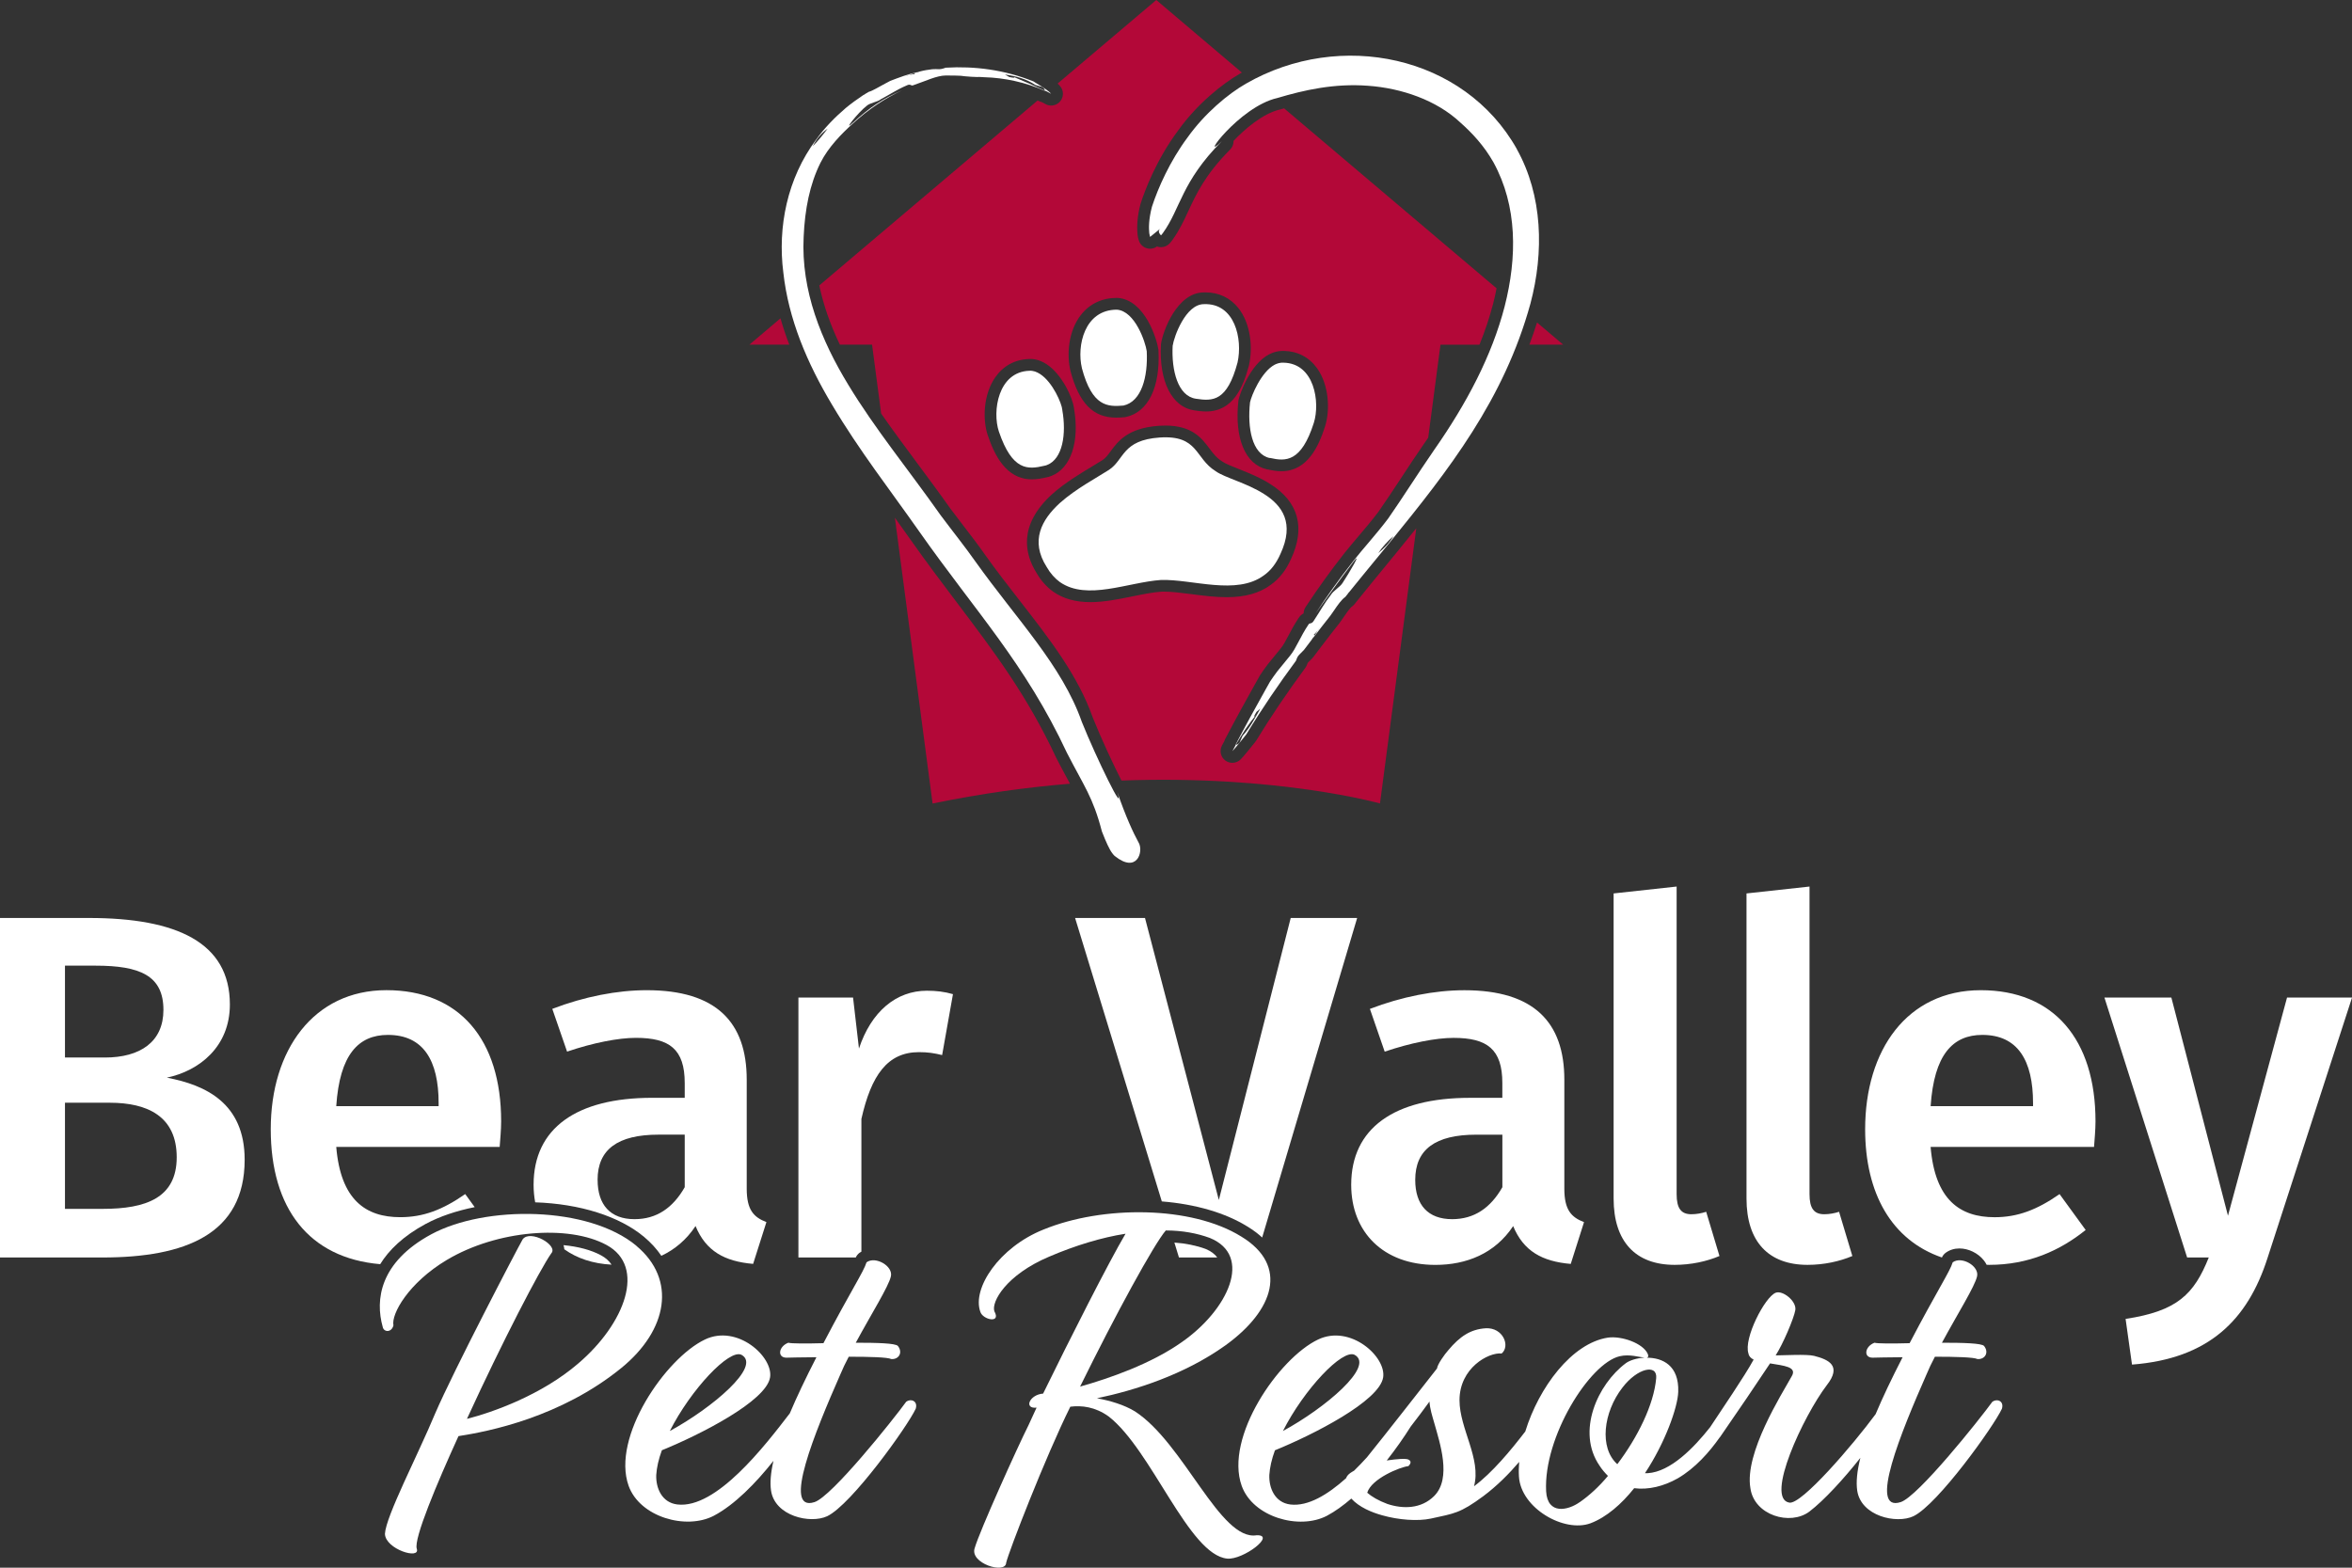 <svg width="420" height="280" viewBox="0 0 420 280" fill="none" xmlns="http://www.w3.org/2000/svg">
<rect x="0" y="0" width="420" height="280" fill="#333333" stroke="none"/>
<g clip-path="url(#clip0_2003_94)">
<path d="M249.811 98.177L248.34 99.967C247.196 101.354 246.069 102.73 244.959 104.094C244.959 104.094 242.501 107.119 242.489 107.142C242.472 107.165 241.87 107.917 241.87 107.917C241.742 108.081 241.584 108.221 241.415 108.337C241.041 108.594 240.229 109.794 239.926 110.243C239.774 110.47 239.581 110.739 239.383 111.024C239.383 111.024 239.248 111.217 239.225 111.24L238.694 111.916C237.847 113 236.965 114.114 236.13 115.233C236.084 115.291 236.037 115.349 235.99 115.402C235.99 115.402 235.897 115.542 235.868 115.577L234.519 117.354C234.466 117.424 234.402 117.494 234.338 117.564L233.544 118.363C233.497 118.439 233.479 118.497 233.456 118.561L233.374 118.777C233.304 118.952 233.217 119.115 233.106 119.261C229.795 123.755 226.922 128.016 224.323 132.277C224.265 132.37 224.207 132.457 224.137 132.533L224.002 132.702C223.156 133.763 222.11 135.051 221.573 135.605C221.164 136.03 220.616 136.246 220.061 136.246C219.629 136.246 219.197 136.112 218.823 135.844C217.976 135.226 217.714 134.078 218.21 133.157L218.595 132.44C218.636 132.306 218.689 132.172 218.753 132.049C220.773 128.196 222.846 124.448 224.23 121.983L224.948 120.706C224.972 120.671 224.989 120.63 225.012 120.595C225.468 119.896 225.929 119.266 226.367 118.678C226.385 118.66 226.396 118.637 226.414 118.619C226.77 118.176 227.132 117.733 227.512 117.273C227.897 116.807 228.294 116.323 228.703 115.81C229.164 115.256 229.579 114.463 230.063 113.548C230.554 112.616 231.114 111.555 231.868 110.424C232.101 110.045 232.411 109.754 232.79 109.55C232.79 109.165 232.907 108.774 233.135 108.43C235.418 104.974 237.613 101.931 240.037 98.847C240.767 97.921 241.619 96.918 242.518 95.857C243.75 94.4 245.029 92.896 246.162 91.392C247.487 89.498 248.784 87.528 250.156 85.441C251.481 83.424 252.854 81.337 254.36 79.157C254.588 78.831 254.81 78.504 255.038 78.178L257.227 61.566H264.193C265.198 59.082 266.009 56.634 266.64 54.209C266.874 53.294 267.072 52.391 267.247 51.499L229.304 19.352C229.1 19.41 228.89 19.469 228.691 19.527C228.644 19.539 228.598 19.55 228.551 19.562C225.485 20.25 222.145 23.176 220.277 25.164C220.294 25.717 220.09 26.283 219.67 26.708C215.226 31.173 213.632 34.618 212.219 37.655C211.39 39.445 210.601 41.135 209.375 42.843C209.218 43.082 209.007 43.321 208.885 43.455C208.47 43.915 207.898 44.149 207.326 44.149C207.08 44.149 206.841 44.108 206.607 44.02C206.245 44.288 205.807 44.422 205.37 44.422C205.13 44.422 204.891 44.382 204.657 44.3C204.05 44.079 203.583 43.595 203.378 42.994C203.378 42.977 203.343 42.895 203.343 42.895C203.244 42.586 203.18 42.283 203.139 41.934C202.964 40.22 203.139 38.436 203.664 36.419C203.676 36.379 203.688 36.338 203.7 36.303C204.394 34.163 206.426 28.62 210.374 23.316C213.807 18.513 218.362 14.899 221.468 13.127C221.567 13.069 221.667 13.016 221.766 12.964L206.479 0L188.856 14.928C189.055 15.109 189.224 15.284 189.359 15.458C189.966 16.228 189.954 17.318 189.335 18.076C188.926 18.577 188.319 18.851 187.706 18.851C187.391 18.851 187.07 18.781 186.772 18.629C186.597 18.542 186.421 18.449 186.252 18.35C186.2 18.32 186.153 18.291 186.1 18.268C185.972 18.239 185.843 18.192 185.715 18.134C185.575 18.07 185.423 18.012 185.283 17.953L146.306 50.974C147.013 54.39 148.227 57.905 149.973 61.554H155.725L157.348 73.859C159.357 76.75 161.482 79.618 163.684 82.585C165.657 85.243 167.701 87.994 169.698 90.821C170.51 91.911 171.333 92.984 172.133 94.021C173.482 95.776 174.755 97.437 175.917 99.104C177.96 101.972 180.092 104.711 182.153 107.358C187.478 114.201 192.506 120.665 195.163 128.225C196.675 131.997 198.929 136.817 200.26 139.411C228.195 138.368 246.425 143.503 246.425 143.503L252.906 94.348C251.867 95.642 250.827 96.918 249.806 98.171L249.811 98.177ZM226.665 63.268C227.471 62.865 228.253 62.673 229.03 62.673C229.1 62.673 229.176 62.673 229.246 62.673C231.698 62.72 233.748 63.781 235.173 65.745C237.333 68.729 237.538 73.235 236.621 76.144C235.523 79.589 233.52 84.164 228.837 84.164C228.002 84.164 227.208 84.025 226.525 83.873C226.426 83.861 226.309 83.85 226.227 83.826C222.367 82.946 220.417 78.271 221.135 71.626C221.141 71.562 221.153 71.498 221.164 71.434C221.351 70.513 223.156 65.104 226.665 63.262V63.268ZM207.302 61.624C207.302 61.56 207.314 61.496 207.32 61.431C207.664 59.082 210.199 52.274 214.928 52.227C215.039 52.227 215.156 52.222 215.267 52.222C217.638 52.222 219.658 53.178 221.112 54.99C223.389 57.829 223.722 62.172 223.039 65.209C223.039 65.238 223.027 65.261 223.021 65.29C222.005 69.108 220.219 73.492 215.378 73.492C214.625 73.492 213.877 73.392 213.247 73.293C209.299 72.722 206.958 68.141 207.308 61.624H207.302ZM193.049 56.215C194.602 54.25 196.809 53.207 199.431 53.207C199.484 53.207 199.53 53.207 199.583 53.207C204.505 53.562 206.596 60.662 206.853 62.405C206.864 62.469 206.87 62.539 206.87 62.603C207.203 69.172 205.031 73.608 201.054 74.477C200.967 74.494 200.873 74.512 200.786 74.517C200.324 74.558 199.828 74.593 199.308 74.593C195.204 74.593 192.687 72.023 191.157 66.264C190.45 63.314 190.772 59.094 193.049 56.209V56.215ZM176.39 77.758C175.438 74.92 175.59 70.46 177.721 67.394C179.146 65.349 181.213 64.218 183.7 64.124C183.794 64.119 183.887 64.113 183.986 64.113C184.956 64.113 185.931 64.427 186.889 65.051C189.627 66.835 191.566 71.055 191.782 72.909C192.821 78.895 191.239 83.64 187.747 85.004C187.688 85.027 187.624 85.05 187.566 85.068L187.519 85.085C187.373 85.138 187.151 85.214 186.865 85.26C186.054 85.447 185.183 85.616 184.255 85.616C179.601 85.616 177.54 81.133 176.396 77.764L176.39 77.758ZM207.793 105.673C207.67 105.673 207.548 105.673 207.425 105.673C205.819 105.784 204.056 106.145 202.193 106.524C199.729 107.026 197.177 107.544 194.713 107.544C192.039 107.544 189.861 106.932 188.056 105.667C186.865 104.799 185.89 103.697 185.113 102.357C183 99.005 181.773 93.858 187.84 88.297C190.135 86.245 192.862 84.613 195.046 83.296C195.741 82.876 196.377 82.497 196.914 82.148C197.457 81.786 197.855 81.244 198.357 80.562C199.641 78.825 201.393 76.441 206.94 76.05C207.349 76.021 207.746 76.01 208.12 76.01C212.902 76.01 214.607 78.283 215.979 80.113C216.645 81.005 217.223 81.775 218.163 82.357C218.21 82.386 218.257 82.421 218.303 82.451C218.788 82.806 219.997 83.29 221.164 83.751C222.87 84.427 224.995 85.272 226.846 86.461C231.868 89.615 233.152 94.243 230.536 99.838C229.655 101.826 228.469 103.347 226.934 104.443C224.942 105.93 222.35 106.664 219.039 106.664C216.96 106.664 214.858 106.39 212.826 106.128C211.004 105.895 209.288 105.667 207.787 105.667L207.793 105.673Z" fill="#B30838"/>
<path d="M133.828 61.554H140.94C140.339 59.974 139.813 58.406 139.369 56.856L133.828 61.554Z" fill="#B30838"/>
<path d="M279.136 61.554L274.47 57.602C274.044 58.943 273.589 60.26 273.104 61.554H279.136Z" fill="#B30838"/>
<path d="M188.646 135.413C188.646 135.413 188.623 135.366 188.611 135.349C183.403 124.209 177.61 116.533 170.895 107.649C168.168 104.041 165.348 100.305 162.393 96.108C161.547 94.901 160.671 93.677 159.801 92.465L166.533 143.515C175.193 141.725 183.42 140.606 191.069 139.977C190.935 139.732 190.801 139.481 190.661 139.219C190.071 138.129 189.399 136.893 188.646 135.413Z" fill="#B30838"/>
<path d="M234.612 75.526C232.364 82.579 229.579 82.422 226.823 81.798H226.688C223.57 81.075 222.724 76.429 223.22 71.859C223.453 70.7 225.211 66.398 227.64 65.127C228.125 64.888 228.639 64.748 229.17 64.777C234.746 64.859 235.762 71.865 234.612 75.526ZM209.404 61.735C209.171 66.124 210.309 70.752 213.568 71.218C216.587 71.685 219.138 71.685 220.989 64.748C221.929 60.557 220.516 54.093 214.981 54.326C211.723 54.326 209.644 60.126 209.41 61.735H209.404ZM193.189 65.733C195.034 72.67 197.819 72.67 200.611 72.436C203.834 71.731 205.007 67.342 204.774 62.72C204.54 61.111 202.695 55.55 199.437 55.311C193.627 55.311 192.255 61.81 193.195 65.733H193.189ZM189.697 73.2C189.615 72.099 188.01 68.286 185.744 66.812C185.143 66.421 184.483 66.17 183.811 66.223C178.235 66.409 177.155 73.451 178.375 77.088C180.763 84.1 183.537 83.891 186.48 83.191C186.649 83.179 186.813 83.098 186.976 83.051C189.756 81.967 190.462 77.543 189.691 73.2H189.697ZM225.719 88.233C222.63 86.257 218.601 85.284 217.06 84.141C213.334 81.833 214.041 77.677 207.086 78.143C200.371 78.609 200.809 82.066 198.053 83.908C195.869 85.313 192.115 87.295 189.259 89.842C186.001 92.826 183.922 96.58 186.912 101.272C187.583 102.444 188.389 103.318 189.259 103.954C194.094 107.34 201.446 103.989 207.32 103.587C212.925 103.417 220.814 106.402 225.719 102.747C226.893 101.908 227.868 100.707 228.639 98.958C231.225 93.427 228.971 90.279 225.719 88.233Z" fill="white"/>
<path d="M203.355 150.55C202.339 148.691 201.013 145.823 199.53 141.504C200.99 146.08 195.729 135.284 193.195 128.966C189.656 118.853 181.54 110.616 174.194 100.311C172.367 97.705 170.247 95.076 167.975 92.034C162.276 83.943 156.28 76.657 151.468 68.706C146.68 60.837 143.025 51.942 143.509 42.318C143.725 37.364 144.59 32.94 146.511 29.075C147.93 26.254 150.341 23.835 152.204 22.15C155.129 19.457 158.049 17.569 161.056 16.14C157.658 17.633 155.345 19.142 152.321 21.905C150.318 23.8 153.226 20.075 154.75 18.915C155.345 18.355 156.729 18.221 157.331 17.703C158.843 16.91 160.163 16 161.885 15.272C162.603 14.893 162.662 15.389 163.03 15.243C165.389 14.444 167.251 13.494 168.91 13.482C170.165 13.529 171.275 13.442 172.372 13.628C173.061 13.686 173.75 13.745 174.48 13.756C174.942 13.716 175.403 13.786 175.876 13.797C179.263 13.885 183.204 14.695 186.591 16.239L186.567 16.175C184.74 15.336 182.947 14.555 181.014 13.739C181.347 13.914 181.061 13.937 180.226 13.756L179.455 13.307C181.394 13.576 183.321 14.112 184.874 15.173C184.874 15.173 185.68 15.418 186.077 15.54C186.608 15.861 186.509 15.995 186.562 16.17C186.959 16.321 187.315 16.566 187.7 16.753C187.099 15.989 184.547 14.59 184.559 14.549C179.368 12.451 174.019 11.786 168.892 12.089C168.507 12.206 168.244 12.334 167.713 12.363C167.304 12.334 166.895 12.34 166.492 12.363C165.745 12.462 164.997 12.561 164.279 12.765L163.52 13.004H163.497C163.106 13.174 163.246 13.22 163.52 13.226C163.812 13.209 164.087 13.203 164.32 13.209C164.174 13.209 163.783 13.232 163.52 13.226C163.164 13.249 162.767 13.302 162.311 13.389C162.043 13.488 161.774 13.599 161.5 13.704C161.71 13.617 161.92 13.529 162.13 13.436C162.189 13.418 162.253 13.401 162.311 13.383L163.269 13.08C163.269 13.08 163.275 13.08 163.281 13.08L163.526 13.004L163.871 12.87C162.183 13.22 160.577 13.832 158.977 14.444C158.627 14.631 158.294 14.806 158.025 14.951C156.916 15.523 155.894 16.199 155.123 16.409L154.329 16.881L154.504 16.828L154.183 16.968C153.109 17.691 152.04 18.449 151.036 19.282C149.097 20.944 147.264 22.797 145.722 24.96C140.596 31.826 138.832 40.529 139.883 48.701C140.794 56.961 144.111 64.836 148.601 72.326C153.459 80.504 159.053 87.662 164.122 94.89C174.258 109.316 183.064 118.497 190.52 134.451C193.58 140.437 195.163 142.326 196.768 148.504C197.551 150.498 198.111 151.728 198.637 152.41C198.765 152.585 198.888 152.725 198.999 152.83L199.04 152.87L199.063 152.888C203.046 156.082 204.213 152.107 203.355 150.539V150.55ZM147.789 22.978C147.054 23.957 146.067 25.187 145.138 26.114C145.862 24.68 146.82 23.677 147.789 22.978Z" fill="white"/>
<path d="M270.862 26.615C261.461 9.892 239.307 5.269 222.507 14.934C219.267 16.782 215.115 20.273 212.061 24.552C208.92 28.772 206.794 33.569 205.702 36.932C205.101 39.241 205.136 40.768 205.229 41.654C205.259 41.881 205.299 42.068 205.346 42.225L205.364 42.283L205.375 42.312C206.345 41.531 206.905 41.077 207.215 40.826L207.127 40.908C206.969 41.083 206.923 41.252 206.946 41.421C206.969 41.59 207.063 41.753 207.197 41.899L207.302 42.009L207.331 42.033C207.495 41.852 207.612 41.7 207.647 41.642C210.847 37.212 210.928 32.514 218.186 25.216C213.912 29.384 221.205 19.049 228.101 17.504C232.837 16.094 238.25 14.858 244.299 15.319C250.261 15.744 256.497 17.878 260.742 21.853C262.885 23.753 264.993 26.003 266.687 28.988C270.984 36.822 270.926 45.956 268.689 54.722C266.412 63.524 261.922 72.028 256.112 80.341C253.052 84.771 250.524 88.839 247.884 92.616C245.87 95.298 243.412 97.979 241.713 100.142C239.038 103.54 236.883 106.594 234.91 109.585C237.246 106.344 238.933 103.96 241.619 100.421C243.429 98.072 240.86 102.444 239.768 104.082C239.342 104.816 238.086 105.51 237.66 106.245C236.533 107.684 235.716 109.177 234.635 110.82C234.215 111.561 233.865 111.17 233.66 111.543C232.16 113.77 231.453 115.804 230.355 117.127C229.538 118.141 228.785 119.039 228.066 119.937C227.634 120.52 227.208 121.097 226.793 121.738L226.075 123.014C224.341 126.104 222.379 129.677 220.627 133.023L220.691 132.999C221.801 131.093 222.945 129.269 224.469 127.526C223.833 128.29 223.78 128.115 224.37 127.153L225.059 126.57C224.09 128.284 223.185 130.021 221.894 131.414C221.894 131.414 221.55 132.189 221.381 132.574C220.989 133.064 220.878 132.964 220.691 133.005L220.073 134.154C220.732 133.472 222.531 131.187 222.537 131.187C225.427 126.442 228.393 122.128 231.424 118.013C231.57 117.634 231.634 117.343 231.99 116.952L232.843 116.09L234.192 114.312L234.63 113.659L234.641 113.641C234.846 113.268 234.705 113.321 234.489 113.484C234.273 113.682 234.063 113.857 233.876 114.003C233.999 113.91 234.279 113.647 234.489 113.484C234.752 113.239 235.027 112.954 235.319 112.604C235.482 112.365 235.657 112.12 235.832 111.881C235.698 112.074 235.564 112.278 235.43 112.476C235.395 112.517 235.354 112.563 235.319 112.61L234.77 113.449C234.77 113.449 234.77 113.449 234.77 113.455L234.63 113.665L234.449 113.985C235.47 112.621 236.521 111.298 237.567 109.963C237.794 109.643 238.01 109.34 238.18 109.089C238.869 108.069 239.57 107.066 240.229 106.618L240.802 105.906L240.656 106.017L240.901 105.778L243.33 102.788C244.918 100.835 246.536 98.877 248.182 96.872C258.664 83.99 268.567 71.405 273.291 54.227C275.732 45.035 275.492 34.933 270.862 26.638V26.615ZM207.215 40.82C207.18 40.849 207.174 40.855 207.215 40.82ZM207.419 40.657C207.419 40.657 207.431 40.645 207.442 40.64C207.437 40.64 207.431 40.651 207.419 40.657ZM207.495 40.599C207.495 40.599 207.518 40.581 207.524 40.575C207.518 40.581 207.507 40.593 207.495 40.599ZM246.104 98.789C246.787 97.781 247.838 96.603 248.825 95.764C248.013 97.134 247.026 98.037 246.104 98.789Z" fill="white"/>
<path d="M113.671 222.526C105.058 215.345 86.659 215.264 77.036 220.44C67.752 225.447 66.999 232.214 68.336 236.971C68.505 237.973 69.924 238.055 70.257 236.72C69.837 234.715 72.931 229.125 79.792 225.033C88.744 219.688 101.537 218.685 108.311 222.363C115.417 226.205 111.657 236.388 103.207 243.569C96.685 249.165 87.985 252.254 83.383 253.42C89.742 239.559 96.346 226.869 98.437 223.861C99.774 222.445 94.671 219.519 93.333 221.355C92.329 223.109 80.954 244.898 77.69 252.499C74.595 259.931 68.908 270.784 68.739 273.955C68.82 276.712 75.098 278.63 74.426 276.625C73.842 274.871 78.023 264.938 81.871 256.503C87.225 255.67 100.101 253.164 110.973 244.315C119.253 237.554 120.842 228.536 113.648 222.526H113.671Z" fill="white"/>
<path d="M161.844 250.33C159.421 253.67 148.549 267.281 145.454 268.284C139.597 270.201 145.536 255.757 150.055 245.492C150.475 244.49 150.978 243.406 151.562 242.321C155.24 242.321 158.504 242.403 159.17 242.741C160.507 242.823 161.26 241.575 160.344 240.404C159.923 239.902 156.577 239.821 152.817 239.821C155.661 234.563 158.674 229.801 159.088 227.965C159.509 226.129 156.326 224.293 154.738 225.458C154.236 227.131 151.976 230.465 147.042 239.902C143.947 239.984 141.355 239.984 140.771 239.821C139.013 240.491 138.762 242.491 140.438 242.491C141.022 242.491 143.112 242.409 145.792 242.409C143.83 246.227 142.26 249.538 141.039 252.429C136.596 258.211 127.925 269.525 120.953 268.709C118.191 268.377 117.105 265.789 117.186 263.451C117.268 262.117 117.607 260.613 118.191 259.027C124.964 256.27 136.841 250.261 137.513 246.005C138.096 242.333 131.656 236.487 125.887 239.244C118.862 242.584 109.157 256.696 112.252 265.375C114.261 270.971 122.541 273.308 127.475 270.72C131.171 268.767 134.955 264.915 138.12 260.916C137.618 263.084 137.483 264.827 137.682 266.209C138.353 270.802 144.706 272.218 147.719 270.802C152.07 268.715 162.107 254.691 163.526 251.601C163.946 250.179 162.603 249.765 161.856 250.348L161.844 250.33ZM132.403 241.978C136.082 243.983 127.136 251.496 119.61 255.588C123.376 248.156 130.231 240.893 132.403 241.978Z" fill="white"/>
<path d="M224.405 274.206C217.883 275.29 211.442 257.757 202.66 252.079C200.739 250.908 198.228 250.162 195.887 249.742C202.66 248.32 211.442 245.568 218.806 240.305C227.506 234.044 230.18 226.03 221.649 220.853C212.785 215.345 196.979 215.258 186.351 219.6C178.404 222.771 173.552 230.122 175.058 234.295C175.479 235.717 178.825 236.463 177.569 234.213C176.985 232.541 179.66 227.703 187.356 224.444C192.039 222.439 196.722 221.023 200.99 220.352C197.977 225.447 191.04 239.139 186.27 248.908C183.846 249.077 182.754 251.665 185.102 251.415L183.683 254.504C181.592 258.678 174.901 273.541 174.066 276.462C173.061 279.219 179.584 281.218 179.671 279.131C180.092 277.214 186.696 260.181 191.128 251.246C193.137 250.995 195.56 251.246 197.989 253C205.685 259.01 212.289 277.715 219.15 278.38C221.994 278.63 227.932 274.124 224.417 274.206H224.405ZM208.178 219.769C211.104 219.769 213.784 220.271 216.038 221.104C223.816 224.275 219.302 233.963 211.022 239.722C205.586 243.563 198.222 246.151 192.874 247.655C199.233 234.715 206.088 222.188 208.178 219.769Z" fill="white"/>
<path d="M355.804 250.33C353.381 253.67 342.508 267.281 339.414 268.284C333.557 270.201 339.495 255.757 344.015 245.492C344.435 244.49 344.937 243.406 345.521 242.321C349.2 242.321 352.464 242.403 353.13 242.741C354.467 242.823 355.22 241.575 354.303 240.404C353.883 239.902 350.537 239.821 346.777 239.821C349.62 234.563 352.633 229.801 353.048 227.965C353.468 226.129 350.286 224.293 348.698 225.458C348.196 227.131 345.936 230.465 341.002 239.902C337.907 239.984 335.314 239.984 334.731 239.821C332.973 240.491 332.722 242.491 334.398 242.491C334.982 242.491 337.072 242.409 339.752 242.409C337.755 246.291 336.161 249.654 334.929 252.58C330.918 258.019 321.668 268.82 319.508 268.377C315.158 267.625 322.019 252.93 326.2 247.422C328.961 243.913 326.532 242.829 323.94 242.164C322.603 241.832 318.422 242.083 317.079 242.083C318.334 240.165 320.343 235.484 320.594 233.986C320.845 232.401 318.334 230.395 317.079 230.897C315.158 231.649 311.31 239.081 312.226 241.75C312.308 242.252 312.647 242.584 313.149 242.834C311.549 245.796 307.327 251.933 305.383 254.9C302.487 258.573 298.306 262.874 294.248 263.119H293.745C297.342 257.692 299.602 251.345 299.684 248.593C299.853 243.837 296.84 242.496 294.078 242.496C294.329 242.415 294.411 242.246 294.248 241.826C293.413 239.908 289.565 238.568 287.141 238.906C280.666 239.891 274.786 247.824 272.374 255.67C269.787 259.045 266.447 263.067 263.218 265.457C264.555 260.531 260.626 255.186 260.626 250.091C260.626 244.332 265.811 241.494 268.152 241.744C269.741 240.41 268.403 237.07 265.309 237.239C262.634 237.408 260.707 238.655 258.617 241.162C257.945 241.913 256.696 243.668 256.608 244.42C253.759 248.046 247.814 255.676 244.101 260.281C243.353 261.102 242.583 261.913 241.794 262.682C241.269 262.968 240.883 263.23 240.638 263.539C240.527 263.667 240.44 263.836 240.37 264.017C237.07 266.972 233.579 269.082 230.431 268.715C227.669 268.383 226.583 265.795 226.665 263.457C226.747 262.122 227.085 260.619 227.669 259.033C234.443 256.276 246.32 250.266 246.991 246.011C247.575 242.339 241.134 236.493 235.365 239.25C228.341 242.59 218.636 256.702 221.731 265.381C223.74 270.977 232.019 273.314 236.954 270.726C238.402 269.957 239.867 268.896 241.304 267.654C242.717 269.205 244.947 270.126 246.822 270.644C249.747 271.478 253.181 271.729 255.522 271.227C259.703 270.306 260.707 270.306 264.888 267.217C267.317 265.398 269.454 263.253 271.282 261.108C271.206 262.006 271.189 262.88 271.241 263.714C271.574 269.391 279.352 273.815 284.041 272.061C286.884 270.977 289.559 268.639 291.818 265.801C294.329 266.133 297.085 265.468 299.596 264.046C302.744 262.21 305.249 259.342 307.088 256.731C307.1 256.719 307.111 256.713 307.129 256.702C310.142 252.359 313.99 246.682 316.08 243.511C318.503 243.93 321.014 244.093 319.928 245.848C318.171 249.019 311.479 259.54 312.571 265.801C313.242 270.644 319.677 272.562 323.111 269.974C325.744 267.957 329.224 264.157 332.208 260.385C331.601 262.81 331.431 264.722 331.642 266.214C332.313 270.808 338.666 272.224 341.679 270.808C346.029 268.721 356.067 254.696 357.486 251.607C357.906 250.185 356.563 249.771 355.816 250.354L355.804 250.33ZM241.888 241.978C245.566 243.983 236.621 251.496 229.094 255.588C232.86 248.156 239.716 240.893 241.888 241.978ZM256.106 267.194C253.765 269.531 250.5 269.531 247.744 268.616C246.156 268.033 244.901 267.281 244.147 266.611C244.901 264.104 250.004 262.018 251.505 261.854C252.007 261.353 252.007 260.933 251.505 260.689C251.049 260.461 249.484 260.578 247.633 260.852C249.263 258.788 250.722 256.684 251.919 254.784C253.099 253.257 254.243 251.741 255.265 250.33C255.347 251.665 255.767 252.919 256.1 254.09C257.105 257.681 259.277 264.023 256.1 267.199L256.106 267.194ZM282.114 268.278C280.023 269.782 276.345 270.615 276.094 266.36C275.591 256.678 283.871 243.481 289.226 242.234C290.983 241.814 292.741 242.403 293.658 242.485C292.239 242.566 290.983 242.986 290.312 243.487C285.296 247.247 281.448 255.676 285.629 261.773C286.049 262.443 286.633 263.108 287.135 263.609C285.547 265.527 283.79 267.118 282.12 268.284L282.114 268.278ZM288.805 261.516C285.541 258.596 286.295 252.248 289.728 247.824C292.402 244.315 295.999 243.569 295.748 246.157C295.328 250.913 292.402 256.76 288.805 261.516Z" fill="white"/>
<path d="M29.797 192.478C35.601 191.248 41.049 186.952 41.049 179.404C41.049 168.346 31.555 163.957 15.906 163.957H0V224.596H18.282C33.05 224.596 43.689 220.469 43.689 207.132C43.689 197.042 36.746 193.795 29.797 192.478ZM11.602 172.473H17.05C24.962 172.473 29.184 174.228 29.184 180.371C29.184 186.078 25.05 188.882 18.72 188.882H11.602V172.473ZM18.37 215.911H11.602V196.955H19.602C26.37 196.955 31.555 199.409 31.555 206.695C31.555 213.981 26.019 215.911 18.37 215.911Z" fill="white"/>
<path d="M76.038 218.592C78.478 217.274 81.474 216.266 84.767 215.602L83.074 213.27C79.033 216.08 75.6 217.397 71.472 217.397C65.317 217.397 60.833 214.325 60.044 204.847H89.228C89.316 203.617 89.491 201.775 89.491 200.283C89.491 185.629 82.017 176.851 69.007 176.851C55.998 176.851 48.348 187.558 48.348 201.682C48.348 215.806 55.151 224.695 67.892 225.791C69.428 223.296 71.968 220.783 76.038 218.586V218.592ZM69.27 184.842C75.6 184.842 78.327 189.406 78.327 197.042V197.567H60.044C60.657 188.351 64.003 184.842 69.276 184.842H69.27Z" fill="white"/>
<path d="M107.318 224.205C105.578 223.261 103.26 222.643 100.626 222.392C100.708 222.637 100.755 222.888 100.772 223.133C103.003 224.73 105.853 225.703 109.21 225.878C108.772 225.208 108.153 224.654 107.324 224.205H107.318Z" fill="white"/>
<path d="M118.097 224.298C120.48 223.179 122.576 221.442 124.205 218.982C126.05 223.459 129.39 225.301 134.488 225.738L136.858 218.277C134.575 217.397 133.343 216.085 133.343 212.308V192.828C133.343 182.563 127.895 176.856 115.499 176.856C110.226 176.856 104.334 177.999 98.624 180.191L101.263 187.827C105.923 186.247 110.407 185.367 113.572 185.367C119.551 185.367 122.272 187.384 122.272 193.44V196.075H116.468C102.933 196.075 95.284 201.513 95.284 211.609C95.284 212.699 95.383 213.748 95.57 214.745C103.569 215.013 110.594 217.228 115.014 220.918C116.252 221.955 117.28 223.086 118.097 224.298ZM106.711 210.729C106.711 205.29 110.314 202.655 117.613 202.655H122.272V212.046C120.164 215.73 117.262 217.752 113.309 217.752C109 217.752 106.717 215.205 106.717 210.734L106.711 210.729Z" fill="white"/>
<path d="M153.389 187.302L152.332 178.174H142.575V224.596H152.817C152.963 224.263 153.191 223.978 153.483 223.762C153.588 223.68 153.71 223.622 153.821 223.552V199.852C155.579 192.041 158.481 187.92 164.104 187.92C165.687 187.92 166.831 188.095 168.238 188.444L170.171 177.562C168.676 177.125 167.181 176.95 165.511 176.95C160.063 176.95 155.579 180.634 153.378 187.302H153.389Z" fill="white"/>
<path d="M225.386 221.034L242.349 163.957H230.484L217.649 214.325L204.464 163.957H191.98L207.466 214.582C213.48 215.065 218.811 216.616 222.759 219.07C223.798 219.699 224.662 220.358 225.386 221.028V221.034Z" fill="white"/>
<path d="M217.357 224.596C216.914 223.966 216.23 223.459 215.279 223.063C213.585 222.445 211.688 222.066 209.714 221.932L210.526 224.59H217.357V224.596Z" fill="white"/>
<path d="M259.575 185.373C265.554 185.373 268.275 187.389 268.275 193.446V196.08H262.471C248.936 196.08 241.286 201.519 241.286 211.615C241.286 220.037 247.003 225.919 256.316 225.919C261.852 225.919 266.955 223.902 270.208 218.988C272.053 223.465 275.393 225.307 280.49 225.744L282.861 218.283C280.578 217.403 279.346 216.091 279.346 212.314V192.834C279.346 182.569 273.898 176.862 261.501 176.862C256.229 176.862 250.337 178.005 244.626 180.196L247.266 187.832C251.925 186.253 256.41 185.373 259.575 185.373ZM268.281 212.046C266.173 215.73 263.271 217.752 259.312 217.752C255.002 217.752 252.719 215.205 252.719 210.734C252.719 205.296 256.322 202.661 263.621 202.661H268.281V212.052V212.046Z" fill="white"/>
<path d="M299.047 225.913C301.949 225.913 304.764 225.301 307.047 224.333L304.676 216.435C303.882 216.697 302.919 216.872 302.037 216.872C300.192 216.872 299.398 215.817 299.398 213.276V158.344L288.146 159.574V214.069C288.146 221.792 292.099 225.913 299.047 225.913Z" fill="white"/>
<path d="M322.778 225.913C325.68 225.913 328.494 225.301 330.777 224.333L328.407 216.435C327.613 216.697 326.649 216.872 325.767 216.872C323.922 216.872 323.128 215.817 323.128 213.276V158.344L311.876 159.574V214.069C311.876 221.792 315.829 225.913 322.778 225.913Z" fill="white"/>
<path d="M353.72 176.856C340.535 176.856 333.061 187.564 333.061 201.688C333.061 213.159 337.802 221.506 346.771 224.596C346.917 224.263 347.145 223.972 347.442 223.756C348.131 223.249 348.984 222.981 349.901 222.981C351.512 222.981 353.217 223.809 354.239 225.091C354.449 225.353 354.619 225.622 354.759 225.901C354.911 225.901 355.057 225.913 355.209 225.913C362.239 225.913 367.868 223.366 372.44 219.682L367.78 213.276C363.74 216.085 360.306 217.403 356.178 217.403C350.023 217.403 345.539 214.331 344.751 204.853H373.935C374.022 203.623 374.198 201.781 374.198 200.289C374.198 185.635 366.723 176.856 353.714 176.856H353.72ZM363.039 197.567H344.756C345.37 188.351 348.715 184.842 353.988 184.842C360.318 184.842 363.045 189.406 363.045 197.042V197.567H363.039Z" fill="white"/>
<path d="M408.398 178.174L397.852 217.135L387.744 178.174H375.792L390.559 224.596H394.424C391.785 231.177 388.801 234.161 379.57 235.566L380.714 243.726C394.518 242.671 401.373 235.653 404.888 224.771L420.006 178.174H408.403H408.398Z" fill="white"/>
</g>
<defs>
<clipPath id="clip0_2003_94">
<rect width="420" height="280" fill="white"/>
</clipPath>
</defs>
</svg>
